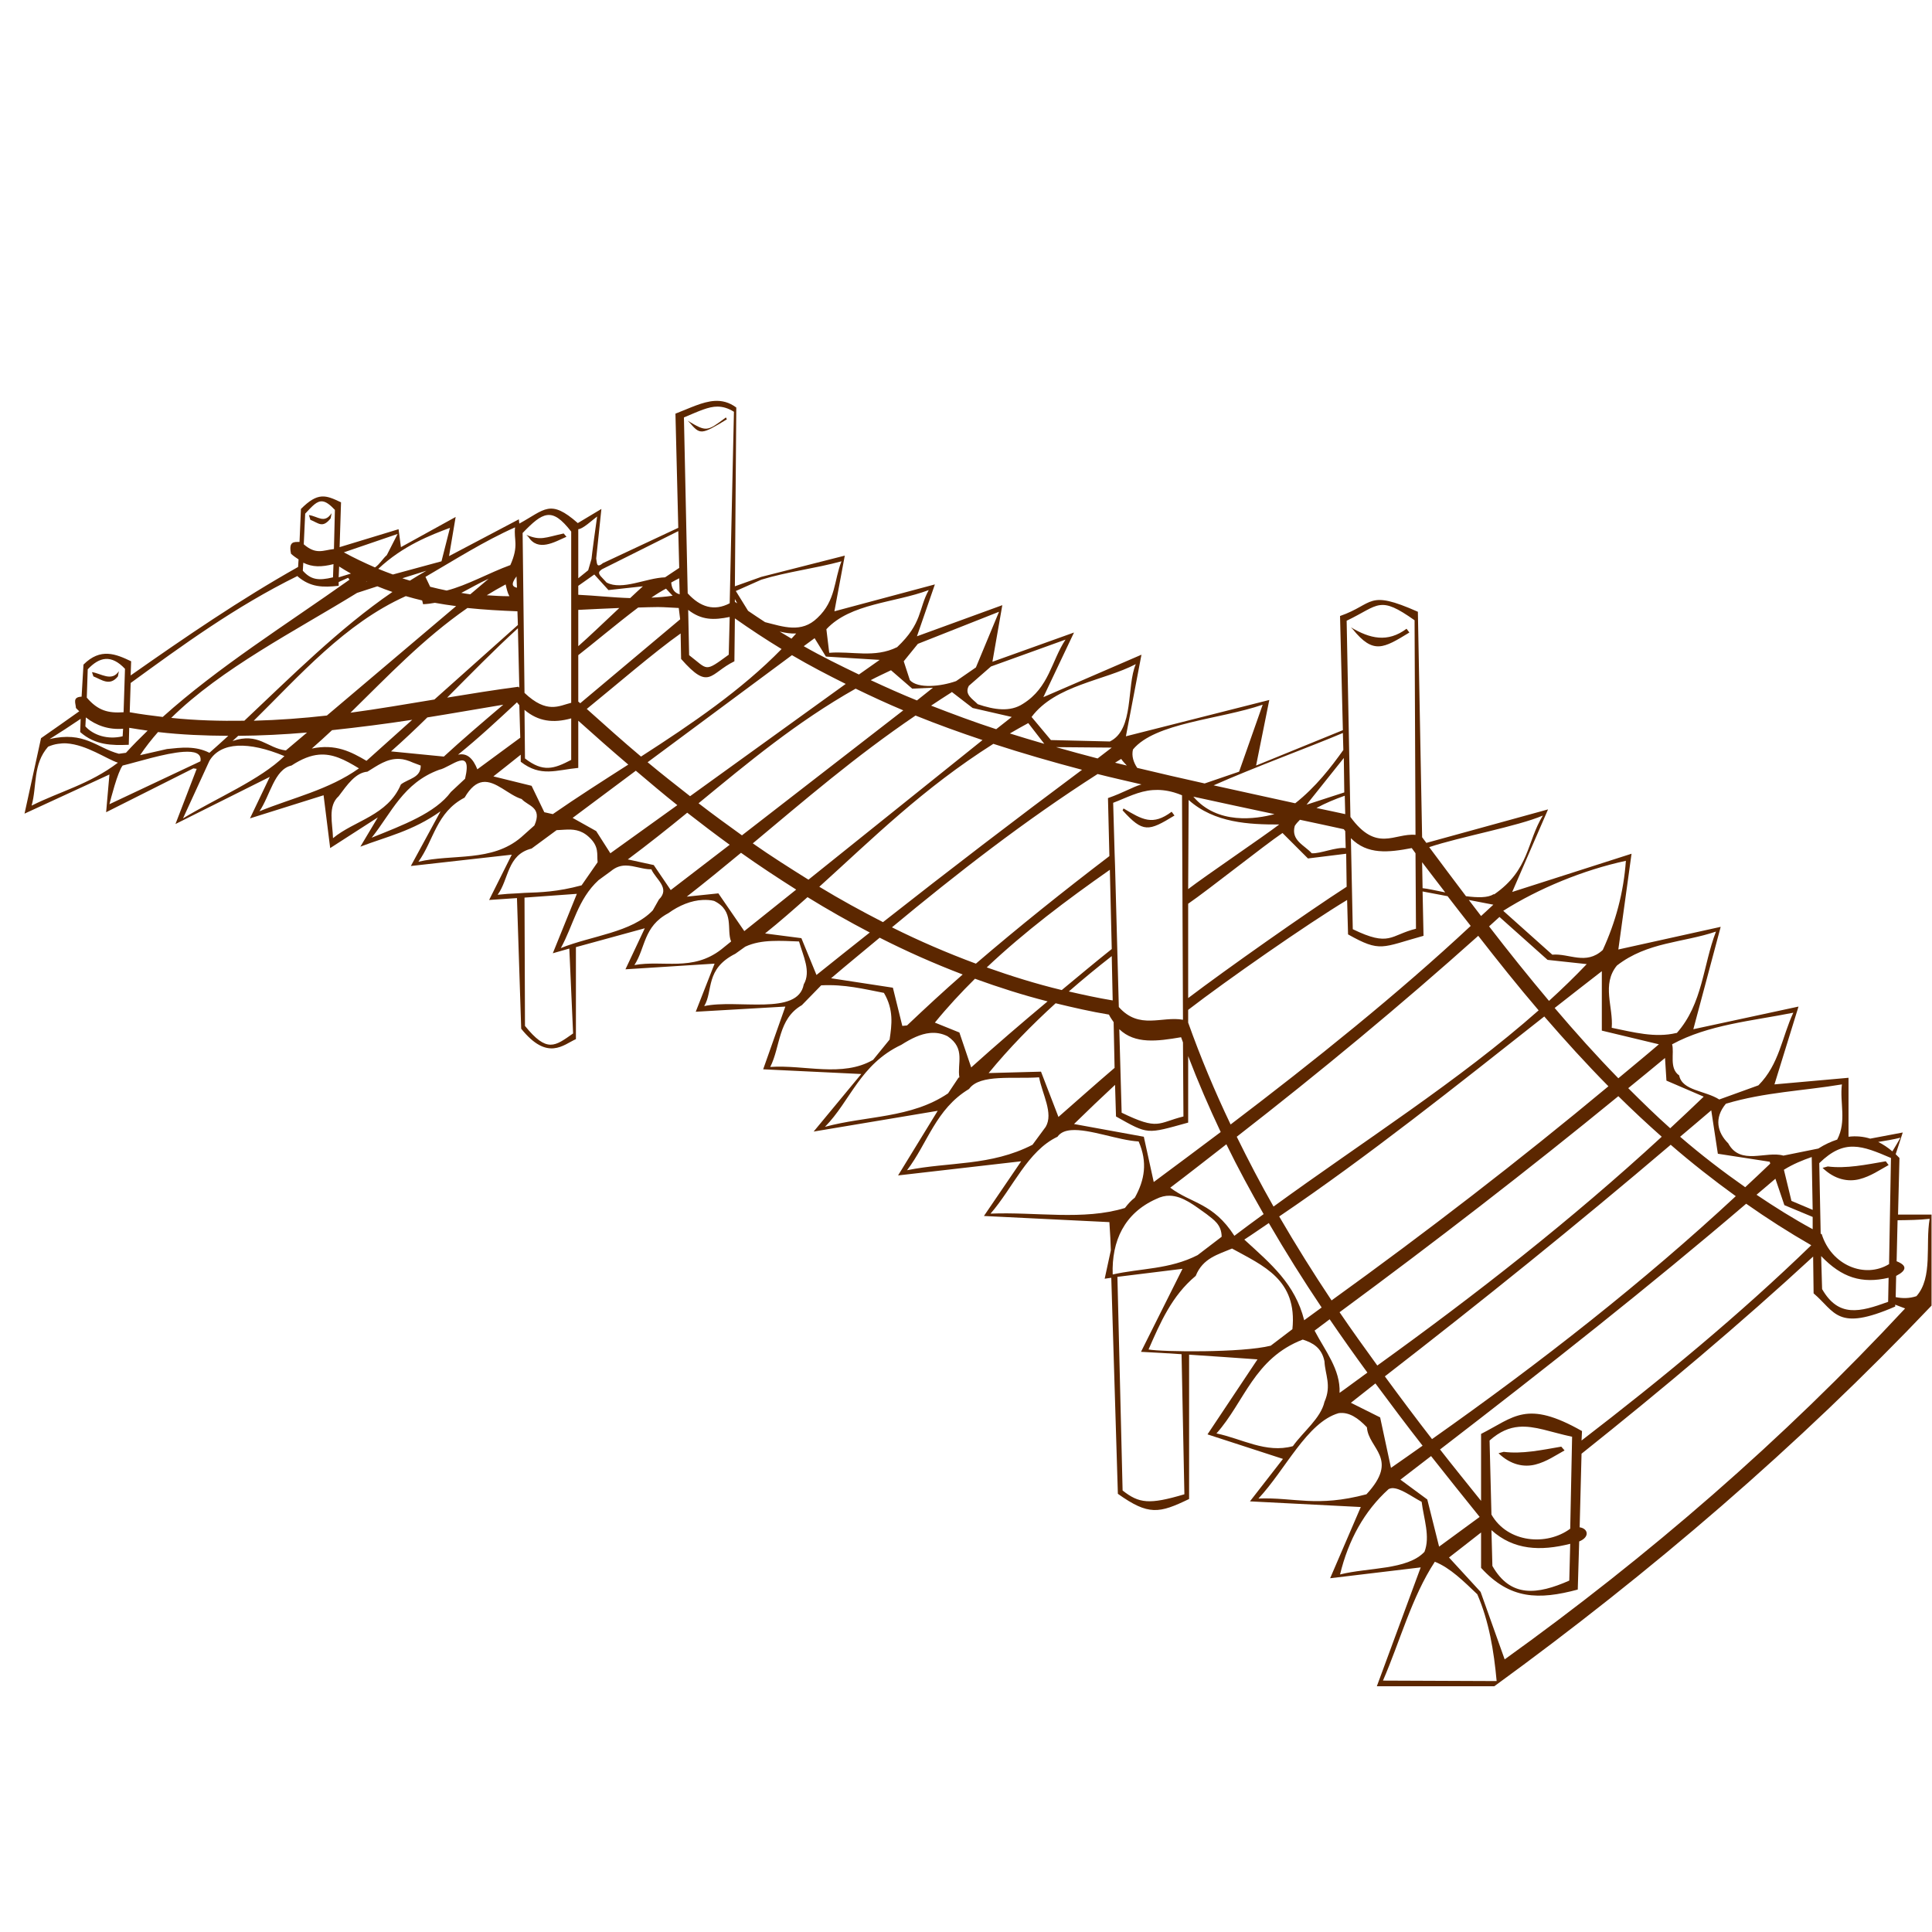 <?xml version="1.0" encoding="UTF-8" standalone="no"?>
<!-- Created with Inkscape (http://www.inkscape.org/) -->
<svg
   xmlns:dc="http://purl.org/dc/elements/1.1/"
   xmlns:cc="http://creativecommons.org/ns#"
   xmlns:rdf="http://www.w3.org/1999/02/22-rdf-syntax-ns#"
   xmlns:svg="http://www.w3.org/2000/svg"
   xmlns="http://www.w3.org/2000/svg"
   xmlns:xlink="http://www.w3.org/1999/xlink"
   xmlns:sodipodi="http://sodipodi.sourceforge.net/DTD/sodipodi-0.dtd"
   xmlns:inkscape="http://www.inkscape.org/namespaces/inkscape"
   width="128"
   height="128"
   id="svg2"
   sodipodi:version="0.32"
   inkscape:version="0.45+devel"
   version="1.0"
   sodipodi:docname="bridge_wood_outline.svg"
   inkscape:output_extension="org.inkscape.output.svg.inkscape">
  <defs
     id="defs4">
    <filter
       height="1.424"
       y="-0.212"
       width="1.218"
       x="-0.109"
       id="filter2892"
       inkscape:collect="always">
      <feGaussianBlur
         id="feGaussianBlur2894"
         stdDeviation="0.721"
         inkscape:collect="always" />
    </filter>
    <radialGradient
       r="8.252"
       fy="222.044"
       fx="14.207"
       cy="222.044"
       cx="14.207"
       gradientTransform="scale(1.395,0.717)"
       gradientUnits="userSpaceOnUse"
       id="radialGradient1968"
       xlink:href="#linearGradient2057"
       inkscape:collect="always" />
    <linearGradient
       inkscape:collect="always"
       id="linearGradient2057">
      <stop
         style="stop-color:#000000;stop-opacity:1;"
         offset="0"
         id="stop2059" />
      <stop
         style="stop-color:#000000;stop-opacity:0;"
         offset="1"
         id="stop2061" />
    </linearGradient>
  </defs>
  <sodipodi:namedview
     id="base"
     pagecolor="#ffffff"
     bordercolor="#666666"
     borderopacity="1.0"
     gridtolerance="10000"
     guidetolerance="10"
     objecttolerance="10"
     inkscape:pageopacity="0.0"
     inkscape:pageshadow="2"
     inkscape:zoom="1"
     inkscape:cx="21.611007"
     inkscape:cy="81.945223"
     inkscape:document-units="px"
     inkscape:current-layer="layer1"
     showgrid="false"
     width="744.09px"
     inkscape:window-width="1248"
     inkscape:window-height="975"
     inkscape:window-x="426"
     inkscape:window-y="24"
     showguides="true"
     inkscape:guide-bbox="true" />
  <g
     inkscape:label="Layer 1"
     inkscape:groupmode="layer"
     id="layer1">
    <path
       style="fill:#5c2700;fill-opacity:1;fill-rule:evenodd;stroke:none;stroke-width:1px;stroke-linecap:butt;stroke-linejoin:miter;stroke-opacity:1"
       d="M 47.344 26.562 C 46.539 26.611 45.702 27.04 44.75 27.406 L 44.938 34.969 L 39.938 37.312 C 39.491 37.689 39.554 37.251 39.5 37 L 39.844 33.719 L 38.281 34.656 C 36.441 33.036 36.103 33.762 34.406 34.688 L 34.375 34.406 L 29.75 36.844 L 30.188 34.25 L 26.562 36.25 L 26.406 35.062 L 22.5 36.25 L 22.594 33.281 C 21.581 32.797 21.066 32.589 19.938 33.719 L 19.844 35.906 C 19.494 35.906 19.104 35.844 19.281 36.688 C 19.458 36.851 19.617 36.951 19.781 37.062 L 19.75 37.562 C 15.904 39.726 12.269 42.214 8.656 44.75 L 8.688 43.812 C 7.675 43.328 6.659 42.901 5.531 44.031 L 5.406 46.156 C 4.774 46.183 5.021 46.594 5.031 46.906 C 5.101 46.987 5.177 47.051 5.25 47.125 C 4.407 47.72 3.567 48.322 2.719 48.906 L 1.625 53.906 L 7.25 51.312 L 7.031 53.812 L 12.812 50.906 L 13.031 50.938 L 11.625 54.594 L 17.875 51.469 L 16.562 54.219 L 21.438 52.688 L 21.875 56.188 L 25.031 54.156 L 23.875 56.094 C 25.628 55.422 27.327 55.069 29.188 53.75 L 27.219 57.375 L 33.906 56.625 L 32.406 59.625 L 34.25 59.5 L 34.531 68.156 C 36.273 70.322 37.324 69.217 38.156 68.844 L 38.156 62.75 L 42.719 61.5 L 41.438 64.219 L 47.344 63.844 L 46.094 67.031 L 52.031 66.688 L 50.562 70.844 L 57.062 71.156 L 53.906 74.969 L 62.125 73.594 L 59.5 77.875 L 67.656 76.938 L 65.188 80.562 L 73.5 80.969 L 73.562 82 L 73.594 82.781 L 73.594 82.844 L 73.188 84.719 L 73.625 84.656 L 74.062 98.969 C 76.094 100.416 76.796 100.27 78.781 99.312 L 78.781 89.75 C 80.296 89.849 81.799 89.956 83.312 90.062 L 80 95.031 L 85 96.656 L 82.812 99.469 L 90.156 99.844 L 88.125 104.562 L 94.125 103.844 L 91.219 111.719 L 99 111.719 C 109.39 104.159 119.11 95.827 127.969 86.5 L 127.969 80.469 L 125.75 80.469 L 125.844 76.719 C 125.756 76.627 125.682 76.552 125.594 76.469 L 126.062 75.031 L 123.906 75.438 C 123.445 75.292 122.953 75.252 122.469 75.312 L 122.469 71.406 L 117.562 71.844 L 119.156 66.688 L 112.188 68.188 L 114 61.406 L 107.219 62.906 L 108.094 56.562 L 100.188 59.094 L 102.562 53.625 L 94.5 55.844 C 94.408 55.719 94.31 55.593 94.219 55.469 L 93.938 40.531 C 90.548 39.03 91.061 40.019 88.781 40.812 L 88.969 48.375 L 83.219 50.719 L 84.094 46.375 L 74.594 48.781 L 75.625 43.375 L 69.125 46.188 L 71.156 41.906 L 65.75 43.844 L 66.406 40.094 L 60.75 42.156 L 61.938 38.719 L 55.281 40.5 L 55.969 36.812 L 50.438 38.219 L 48.688 38.844 L 48.781 27 C 48.307 26.645 47.827 26.533 47.344 26.562 z M 47.531 26.938 C 47.882 26.939 48.236 27.037 48.625 27.281 L 48.344 39.969 C 47.319 40.508 46.394 40.228 45.562 39.312 L 45.312 27.656 C 46.331 27.226 46.947 26.935 47.531 26.938 z M 48.094 27.656 C 46.832 28.598 46.818 28.621 45.562 27.875 L 45.688 28 C 46.383 28.796 46.438 28.832 48.156 27.781 L 48.094 27.656 z M 21.375 33.219 C 21.603 33.247 21.855 33.427 22.188 33.781 L 22.125 36.375 C 21.401 36.453 20.948 36.773 20.125 36.062 L 20.219 34.031 C 20.7 33.519 20.995 33.172 21.375 33.219 z M 21.969 34 C 21.487 34.722 21.065 34.206 20.469 34.125 L 20.562 34.438 C 21.107 34.651 21.362 35.023 21.906 34.344 L 21.969 34 z M 36.25 34.125 C 36.729 34.064 37.188 34.377 37.844 35.219 L 37.844 46.562 C 37.031 46.762 36.24 47.313 34.75 45.906 L 34.625 35.312 C 35.281 34.63 35.771 34.186 36.25 34.125 z M 39.562 34.219 C 39.538 34.341 39.189 36.918 39.188 37.031 L 38.969 37.781 L 38.312 38.312 L 38.312 35.062 C 38.627 35.037 39.219 34.475 39.562 34.219 z M 34.125 34.938 C 34.024 35.769 34.397 36.123 33.812 37.438 C 32.425 37.94 30.941 38.786 29.594 39.125 C 29.227 39.052 28.863 38.966 28.5 38.875 L 28.188 38.219 C 30.145 37.082 32.059 35.856 34.125 34.938 z M 29.812 34.969 L 29.25 37.188 L 26.031 38.062 C 25.707 37.94 25.382 37.824 25.062 37.688 C 26.699 36.146 28.537 35.45 29.812 34.969 z M 44.938 35.188 L 45 37.625 L 44.062 38.25 C 42.808 38.289 41.219 39.141 40.188 38.594 L 39.781 38.156 C 39.577 37.893 39.762 37.824 39.875 37.719 L 44.938 35.188 z M 37.344 35.344 C 36.082 35.622 35.821 35.83 34.875 35.438 L 35 35.562 C 35.651 36.579 36.741 35.906 37.531 35.562 L 37.344 35.344 z M 26.344 35.375 L 25.625 36.781 C 25.351 37.02 25.169 37.369 24.844 37.594 C 24.146 37.288 23.453 36.963 22.781 36.594 L 26.344 35.375 z M 55.75 37.188 C 55.252 38.443 55.387 39.786 54.156 40.938 C 53.095 41.972 51.889 41.519 50.688 41.219 C 50.314 40.977 49.933 40.722 49.562 40.469 L 48.75 39.156 L 50.438 38.406 C 52.121 37.884 54.052 37.655 55.75 37.188 z M 20.094 37.281 C 20.698 37.584 21.309 37.573 22.094 37.375 L 22.062 38.25 C 21.066 38.492 20.588 38.395 20.062 37.812 L 20.094 37.281 z M 22.469 37.531 C 22.725 37.699 22.989 37.851 23.25 38 L 22.438 38.25 L 22.469 37.531 z M 28.25 37.812 C 27.881 38.016 27.518 38.245 27.156 38.469 C 26.989 38.415 26.822 38.37 26.656 38.312 L 28.25 37.812 z M 39.375 38.062 L 40.312 39.094 L 42.594 38.844 C 42.43 38.984 42.025 39.37 41.75 39.625 C 40.61 39.592 39.458 39.459 38.312 39.406 L 38.312 38.812 L 39.375 38.062 z M 19.719 38.156 L 19.719 38.188 C 20.579 38.92 21.394 38.922 22.438 38.812 L 22.438 38.562 L 23.062 38.281 L 23.156 38.406 C 18.928 41.403 14.476 44.183 10.781 47.5 C 10.058 47.413 9.333 47.321 8.594 47.188 L 8.656 45.25 C 12.062 42.773 15.572 40.199 19.719 38.156 z M 34.219 38.188 L 34.25 38.938 C 33.996 38.879 33.793 38.755 34.219 38.188 z M 45 38.312 L 45.031 39.375 C 44.727 39.291 44.514 39.085 44.469 38.594 C 44.642 38.491 44.822 38.405 45 38.312 z M 32.375 38.344 L 31.156 39.375 C 30.957 39.351 30.761 39.311 30.562 39.281 C 31.171 38.967 31.738 38.629 32.375 38.344 z M 24.281 38.531 C 24.29 38.535 24.304 38.527 24.312 38.531 L 24.25 38.562 C 24.26 38.551 24.271 38.543 24.281 38.531 z M 33.5 38.719 C 33.566 39.008 33.625 39.284 33.75 39.5 C 33.247 39.504 32.748 39.471 32.25 39.438 C 32.658 39.189 33.067 38.949 33.5 38.719 z M 25 38.844 C 25.331 38.98 25.663 39.104 26 39.219 C 22.459 41.645 19.26 44.861 16.188 47.75 C 14.602 47.773 13.001 47.736 11.344 47.562 C 14.681 44.279 19.55 41.809 23.656 39.281 L 25 38.844 z M 44.125 39 L 44.562 39.469 C 44.102 39.538 43.625 39.575 43.156 39.594 C 43.509 39.352 43.855 39.138 44.125 39 z M 61.531 39.094 C 60.842 40.351 61.124 41.285 59.438 42.875 C 57.934 43.617 56.441 43.125 54.938 43.25 L 54.75 41.688 C 56.36 39.959 59.266 39.948 61.531 39.094 z M 26.875 39.5 C 26.885 39.503 26.897 39.497 26.906 39.5 C 27.26 39.6 27.61 39.701 27.969 39.781 L 28.031 40.031 C 28.309 40.018 28.568 39.984 28.812 39.938 C 29.279 40.023 29.746 40.095 30.219 40.156 L 21.656 47.406 C 20.069 47.588 18.449 47.705 16.812 47.75 C 19.836 44.771 22.85 41.305 26.875 39.5 z M 48.688 39.688 L 48.844 39.969 C 48.794 39.934 48.737 39.91 48.688 39.875 L 48.688 39.688 z M 91.406 40.094 C 91.971 40.014 92.549 40.269 93.719 41.094 L 93.781 55.312 C 92.38 55.179 91.207 56.509 89.469 54.125 L 89.219 41.125 C 90.314 40.602 90.841 40.174 91.406 40.094 z M 43.594 40.219 C 44.053 40.221 44.513 40.263 44.969 40.281 L 45.062 41.031 L 38.438 46.594 C 38.405 46.564 38.377 46.53 38.344 46.5 C 38.333 46.499 38.323 46.5 38.312 46.5 L 38.312 43.406 C 39.243 42.688 40.862 41.32 42.281 40.25 C 42.722 40.241 43.156 40.217 43.594 40.219 z M 30.969 40.281 C 32.057 40.396 33.173 40.457 34.281 40.5 L 34.312 41.406 L 28.781 46.344 C 26.936 46.648 25.083 46.969 23.219 47.219 C 25.672 44.818 28.024 42.325 30.969 40.281 z M 41.031 40.281 C 40.032 41.221 38.958 42.246 38.312 42.812 L 38.312 40.406 C 39.222 40.365 40.129 40.313 41.031 40.281 z M 45.594 40.406 C 46.486 41.099 47.292 41.089 48.344 40.875 L 48.281 43.375 C 46.653 44.559 46.934 44.389 45.656 43.406 L 45.594 40.406 z M 66.188 40.531 L 64.656 44.219 L 63.344 45.125 C 62.339 45.479 60.818 45.645 60.281 45.062 L 59.875 43.812 L 60.812 42.656 L 66.188 40.531 z M 48.688 40.969 C 49.709 41.689 50.737 42.366 51.781 43 C 49.15 45.698 45.851 47.947 42.469 50.125 C 41.255 49.103 40.064 48.035 38.875 46.969 C 40.683 45.503 43.387 43.169 45.094 41.969 L 45.125 43.656 C 47.009 45.802 47.014 44.615 48.656 43.812 L 48.688 40.969 z M 89.5 41.562 L 89.625 41.688 C 90.983 43.367 91.657 42.957 93.375 41.906 L 93.188 41.656 C 91.926 42.598 90.755 42.308 89.5 41.562 z M 34.312 41.625 L 34.406 45.562 C 34.384 45.538 34.367 45.525 34.344 45.5 C 32.76 45.709 31.191 45.962 29.625 46.219 C 31.161 44.675 32.697 43.1 34.312 41.625 z M 51.656 41.844 C 52.017 41.927 52.389 41.992 52.75 41.969 C 52.648 42.086 52.542 42.197 52.438 42.312 C 52.177 42.158 51.915 42.004 51.656 41.844 z M 53.969 42.281 L 54.719 43.5 L 58.281 43.719 L 56.906 44.688 C 55.672 44.094 54.454 43.5 53.25 42.812 L 53.969 42.281 z M 70.594 42.375 C 69.656 43.793 69.511 45.546 67.781 46.625 C 66.924 47.191 65.872 47.025 64.781 46.656 C 64.432 46.301 63.874 46.013 64.188 45.438 L 65.656 44.156 L 70.594 42.375 z M 52.469 43.406 C 53.64 44.096 54.835 44.716 56.031 45.312 L 45.719 52.75 C 44.774 52.008 43.834 51.275 42.906 50.5 L 52.469 43.406 z M 7 43.656 C 7.41 43.631 7.838 43.84 8.281 44.312 L 8.188 47.188 C 7.178 47.257 6.496 47.092 5.75 46.219 L 5.812 44.344 C 6.197 43.934 6.59 43.681 7 43.656 z M 75.25 44 C 74.62 45.458 75.159 48.332 73.531 49.125 L 69.625 49.031 L 68.344 47.5 C 69.93 45.384 73.155 45.099 75.25 44 z M 59.031 44.406 L 60.438 45.625 L 61.812 45.562 L 60.75 46.406 C 59.72 45.99 58.701 45.532 57.688 45.062 C 58.126 44.831 58.574 44.624 59.031 44.406 z M 7.875 44.469 C 7.394 45.191 6.69 44.612 6.094 44.531 L 6.188 44.812 C 6.732 45.026 7.268 45.491 7.812 44.812 L 7.875 44.469 z M 56.688 45.625 C 57.735 46.132 58.78 46.617 59.844 47.062 L 49.156 55.344 C 48.194 54.653 47.225 53.95 46.281 53.219 C 49.54 50.536 52.788 47.828 56.688 45.625 z M 63.062 45.844 L 64.438 46.906 L 67.031 47.5 L 66 48.312 C 64.552 47.842 63.11 47.302 61.688 46.75 C 62.135 46.457 62.565 46.165 63.031 45.875 L 63.062 45.844 z M 34.25 46.531 C 34.307 46.596 34.349 46.66 34.406 46.719 L 34.469 48.875 L 31.625 50.969 C 31.352 50.286 30.969 49.861 30.344 50 C 31.716 48.893 32.984 47.707 34.25 46.531 z M 33.344 46.688 C 31.943 47.878 30.58 49.042 29.406 50.125 L 25.906 49.781 C 26.725 49.06 27.523 48.305 28.312 47.531 C 29.996 47.262 31.668 46.965 33.344 46.688 z M 83.656 46.688 L 82.094 51.125 L 79.812 51.906 C 78.316 51.576 76.834 51.232 75.344 50.875 C 75.096 50.506 74.959 50.08 75.062 49.656 C 76.534 47.874 80.789 47.672 83.656 46.688 z M 34.75 47.031 C 35.657 47.797 36.645 47.927 37.844 47.594 L 37.844 50.344 C 36.69 50.949 35.979 51.175 34.781 50.25 L 34.75 47.031 z M 60.656 47.406 C 62.119 47.998 63.607 48.533 65.094 49.031 L 53.562 58.281 C 52.329 57.51 51.076 56.719 49.875 55.875 C 53.29 53.028 56.628 50.141 60.656 47.406 z M 5.688 47.531 C 6.393 48.081 7.216 48.358 8.156 48.281 L 8.125 48.781 C 7.128 49.023 6.182 48.707 5.656 48.125 L 5.688 47.531 z M 5.344 47.625 L 5.312 48.5 C 6.311 49.38 7.417 49.39 8.531 49.344 L 8.562 48.219 C 8.966 48.287 9.378 48.352 9.781 48.406 C 9.289 48.881 8.799 49.374 8.344 49.875 L 7.875 49.938 C 6.404 49.548 5.588 48.418 3.281 48.969 C 3.969 48.537 4.665 48.089 5.344 47.625 z M 27.312 47.688 L 24.281 50.406 C 23.274 49.817 22.24 49.26 20.656 49.594 C 21.115 49.192 21.559 48.789 22 48.375 C 23.767 48.185 25.551 47.96 27.312 47.688 z M 38.312 47.75 C 39.407 48.735 40.512 49.709 41.625 50.656 C 39.938 51.737 38.248 52.812 36.625 53.938 L 36.062 53.812 L 35.219 52.062 L 32.688 51.438 C 33.299 50.964 33.897 50.478 34.5 50 L 34.5 50.469 C 35.834 51.502 36.846 51.012 38.312 50.875 L 38.312 47.75 z M 68.125 47.906 L 69.188 49.281 C 68.42 49.06 67.668 48.833 66.906 48.594 C 67.306 48.356 67.704 48.138 68.125 47.906 z M 10.469 48.5 C 12.028 48.682 13.567 48.741 15.125 48.75 C 14.706 49.133 14.29 49.513 13.875 49.875 C 12.938 49.401 12 49.527 11.062 49.625 L 9.281 50.031 C 9.637 49.502 10.035 48.991 10.469 48.5 z M 20.344 48.531 L 18.938 49.719 C 17.68 49.559 17.139 48.508 15.406 49.094 C 15.529 48.982 15.659 48.864 15.781 48.75 C 17.306 48.739 18.822 48.661 20.344 48.531 z M 88.969 48.562 L 89 49.688 C 88.186 50.83 87.174 52.146 85.812 53.219 C 84.013 52.83 82.209 52.426 80.406 52.031 C 83.114 50.826 86.819 49.476 88.969 48.562 z M 4.406 49.25 C 5.747 49.34 7.052 50.286 7.812 50.531 C 5.905 51.971 4.001 52.421 2.094 53.375 C 2.461 52.067 2.158 50.644 3.188 49.469 C 3.404 49.377 3.624 49.311 3.844 49.281 C 4.036 49.255 4.215 49.237 4.406 49.25 z M 65.812 49.281 C 67.758 49.915 69.714 50.48 71.688 51 C 67.352 54.23 62.876 57.651 58.5 61.094 C 57.068 60.358 55.667 59.594 54.281 58.75 C 57.846 55.526 61.152 52.232 65.812 49.281 z M 15.75 49.406 C 16.599 49.364 17.653 49.597 18.844 50.094 C 17.225 51.67 14.38 52.855 12.125 54.219 L 13.875 50.406 C 14.242 49.785 14.901 49.449 15.75 49.406 z M 69.969 49.5 L 73.656 49.531 C 73.345 49.761 73.032 50.018 72.719 50.25 C 71.8 50.014 70.881 49.756 69.969 49.5 z M 12.156 49.812 C 12.889 49.765 13.368 49.898 13.281 50.438 L 7.25 53.281 C 7.336 52.944 7.796 51.134 8.125 50.719 C 9.037 50.502 10.935 49.892 12.156 49.812 z M 21.125 50 C 22.027 49.921 22.818 50.315 23.781 50.906 C 21.781 52.329 19.397 52.85 17.188 53.75 C 17.888 52.735 18.172 50.963 19.312 50.719 C 20.001 50.269 20.584 50.047 21.125 50 z M 89.031 50.219 L 89.062 52.5 L 86.562 53.312 L 89.031 50.219 z M 26.469 50.281 C 26.747 50.295 27.042 50.38 27.375 50.531 L 27.875 50.719 C 27.885 51.533 27.08 51.576 26.562 51.969 C 25.679 54.045 23.501 54.344 22.062 55.531 C 22.038 54.546 21.699 53.408 22.438 52.75 C 23.003 51.998 23.55 51.193 24.344 51.125 C 25.001 50.725 25.634 50.239 26.469 50.281 z M 74.281 50.281 C 74.394 50.448 74.531 50.581 74.656 50.719 C 74.395 50.655 74.136 50.596 73.875 50.531 C 74.011 50.447 74.145 50.364 74.281 50.281 z M 30.438 50.406 C 30.837 50.298 31.073 50.493 30.812 51.594 L 29.875 52.469 C 28.836 53.874 26.69 54.665 24.625 55.5 C 25.927 53.869 26.71 51.875 29.094 51 C 29.475 50.926 30.038 50.514 30.438 50.406 z M 42.125 51.062 C 43.043 51.836 43.942 52.603 44.875 53.344 L 40.438 56.531 L 39.5 55.062 L 37.938 54.188 L 42.125 51.062 z M 72.719 51.281 C 73.685 51.528 74.655 51.74 75.625 51.969 C 75.025 52.141 74.45 52.512 73.406 52.875 L 73.5 56.719 C 70.454 59.042 67.489 61.412 64.656 63.844 C 62.761 63.14 60.907 62.344 59.094 61.438 C 63.417 57.847 67.917 54.353 72.719 51.281 z M 31.969 51.812 C 32.835 51.69 33.696 52.678 34.562 52.938 C 34.983 53.413 35.947 53.465 35.406 54.688 L 34.531 55.469 C 32.579 57.139 29.994 56.555 27.719 57.094 C 28.744 55.68 28.894 53.826 30.781 52.844 C 31.175 52.164 31.575 51.868 31.969 51.812 z M 76.375 52.344 C 76.803 52.312 77.266 52.352 77.781 52.5 C 77.953 52.549 78.128 52.615 78.312 52.688 L 78.375 67.562 C 76.971 67.305 75.482 68.246 74.125 66.719 L 73.875 57.375 L 73.844 56.469 L 73.75 53.188 C 74.65 52.847 75.424 52.415 76.375 52.344 z M 89.094 52.719 L 89.125 53.938 C 88.494 53.797 87.852 53.669 87.219 53.531 C 87.797 53.215 88.461 52.939 89.094 52.719 z M 79.062 52.781 C 80.853 53.178 82.647 53.554 84.438 53.938 C 83.215 54.264 80.659 54.659 79.062 52.781 z M 78.75 53 C 80.459 54.531 82.774 54.628 84.75 54.625 C 83.794 55.364 79.846 58.039 78.719 58.906 L 78.75 53 z M 74.438 53.562 L 74.375 53.688 C 75.733 55.19 76.094 55.082 77.812 54.031 L 77.625 53.781 C 76.364 54.723 75.693 54.308 74.438 53.562 z M 45.531 53.844 C 46.464 54.573 47.393 55.278 48.344 55.969 L 44.438 58.969 L 43.312 57.312 L 41.594 56.938 C 42.942 55.931 44.246 54.898 45.531 53.844 z M 102.219 54.031 C 101.147 55.771 101.343 57.626 99 59.25 L 98.938 59.25 C 98.58 59.487 97.882 59.475 97.125 59.375 C 96.303 58.282 95.485 57.205 94.688 56.125 C 96.724 55.444 100.569 54.743 102.219 54.031 z M 86.125 54.312 C 87.092 54.521 88.067 54.722 89.031 54.938 C 89.063 54.986 89.093 55.017 89.125 55.062 L 89.156 56.188 C 88.505 56.106 87.465 56.572 86.906 56.531 C 86.423 55.993 85.517 55.684 85.781 54.719 C 85.867 54.579 85.993 54.443 86.125 54.312 z M 37.406 54.969 C 37.938 54.937 38.469 54.957 39 55.438 C 39.72 56.087 39.531 56.585 39.594 57.125 L 38.531 58.656 C 36.917 59.091 35.834 59.119 34.75 59.156 L 34.25 59.188 C 33.843 59.204 33.423 59.23 32.969 59.281 C 33.722 58.256 33.594 56.622 35.219 56.219 L 36.875 55 C 37.052 54.992 37.229 54.979 37.406 54.969 z M 84.969 55.188 L 86.656 56.875 L 89.188 56.562 L 89.219 58.75 C 86.568 60.461 81.227 64.222 78.719 66.125 L 78.719 59.875 C 80.097 58.928 83.731 56.026 84.969 55.188 z M 89.5 55.531 C 90.592 56.641 91.99 56.481 93.531 56.188 C 93.615 56.3 93.697 56.419 93.781 56.531 L 93.812 61.531 C 92.093 61.96 92.087 62.756 89.625 61.562 L 89.5 55.531 z M 49.094 56.5 C 50.287 57.349 51.524 58.16 52.75 58.938 L 49.312 61.688 L 47.594 59.188 L 45.5 59.406 C 46.732 58.443 47.92 57.474 49.094 56.5 z M 107.719 57.031 C 107.571 59.122 107.042 61.083 106.188 62.938 C 105.07 63.971 103.961 63.149 102.844 63.25 L 99.594 60.344 C 101.936 58.859 104.914 57.635 107.719 57.031 z M 94.219 57.125 C 94.718 57.795 95.238 58.446 95.75 59.125 C 95.137 58.998 94.571 58.876 94.25 58.844 L 94.219 57.125 z M 41.469 57.344 C 42.03 57.348 42.595 57.602 43.156 57.594 C 43.433 58.247 44.432 58.835 43.656 59.594 L 43.25 60.312 C 41.859 61.782 39.195 61.991 37.156 62.812 C 37.985 61.314 38.267 59.587 39.656 58.312 L 40.469 57.719 C 40.805 57.438 41.132 57.341 41.469 57.344 z M 73.531 57.625 L 73.656 62.875 C 72.536 63.766 71.441 64.687 70.344 65.594 C 68.655 65.188 66.997 64.669 65.375 64.094 C 67.891 61.718 70.67 59.629 73.531 57.625 z M 94.25 59.062 L 95.906 59.375 C 96.403 60.032 96.927 60.683 97.438 61.344 C 92.616 65.847 87.069 70.293 81.531 74.5 C 80.486 72.311 79.543 70.064 78.719 67.75 L 78.719 66.906 C 81.231 64.97 86.602 61.221 89.25 59.625 L 89.312 61.906 C 91.475 63.122 91.543 62.765 94.312 62 L 94.25 59.062 z M 38.219 59.219 L 36.625 63.156 L 37.719 62.844 L 37.969 68.469 C 36.76 69.319 36.24 69.77 34.781 67.969 L 34.75 59.469 L 38.219 59.219 z M 53.5 59.438 C 54.855 60.274 56.223 61.047 57.625 61.781 C 56.44 62.717 55.252 63.666 54.094 64.594 L 53.094 62.156 L 50.688 61.844 C 51.676 61.054 52.589 60.247 53.5 59.438 z M 46.562 59.625 C 46.816 59.615 47.076 59.625 47.312 59.688 C 48.688 60.354 48.116 61.603 48.438 62.375 L 47.781 62.906 C 45.87 64.382 43.943 63.595 42.031 63.938 C 42.776 62.793 42.618 61.382 44.281 60.5 C 44.992 59.985 45.802 59.655 46.562 59.625 z M 97.312 59.625 L 98.938 59.938 C 98.676 60.191 98.392 60.434 98.125 60.688 C 97.855 60.333 97.58 59.98 97.312 59.625 z M 99.344 60.75 L 102.531 63.594 L 105.125 63.875 C 104.334 64.707 103.491 65.521 102.625 66.312 C 101.256 64.684 99.937 63.041 98.656 61.375 C 98.885 61.168 99.116 60.957 99.344 60.75 z M 113.688 61.719 C 112.824 63.953 112.82 66.49 111.094 68.438 L 111.062 68.438 C 109.652 68.777 108.221 68.387 106.781 68.094 C 106.897 66.721 106.095 65.228 107.125 63.969 C 109.147 62.398 111.501 62.464 113.688 61.719 z M 97.938 62 C 99.221 63.646 100.542 65.307 101.938 66.938 C 96.677 71.594 90.289 75.633 84.375 79.938 C 83.514 78.428 82.709 76.882 81.938 75.312 C 87.47 71.013 92.818 66.582 97.938 62 z M 58.281 62.125 C 60.069 63.034 61.905 63.846 63.781 64.562 C 62.516 65.667 61.293 66.801 60.094 67.938 L 59.781 67.969 L 59.156 65.438 L 55.062 64.812 C 56.118 63.907 57.207 63.025 58.281 62.125 z M 51.125 62.344 C 51.725 62.319 52.328 62.35 52.938 62.375 C 53.212 63.343 53.747 64.361 53.25 65.219 C 52.866 67.324 48.851 66.181 46.656 66.656 C 47.266 65.639 46.696 64.204 48.719 63.188 L 49.375 62.719 C 49.928 62.461 50.525 62.368 51.125 62.344 z M 73.656 63.344 L 73.719 66.281 C 72.737 66.121 71.771 65.907 70.812 65.688 C 71.735 64.883 72.683 64.104 73.656 63.344 z M 106.125 64.344 L 106.125 68.281 L 109.906 69.188 C 109.022 69.948 108.115 70.687 107.219 71.438 C 105.754 69.939 104.352 68.372 103 66.781 C 104.039 65.963 105.085 65.151 106.125 64.344 z M 64.594 64.844 C 66.165 65.415 67.765 65.926 69.406 66.344 C 67.682 67.784 65.993 69.237 64.344 70.719 L 63.562 68.406 L 61.938 67.75 C 62.774 66.723 63.662 65.768 64.594 64.844 z M 54.406 65.281 C 55.961 65.2 57.232 65.527 58.562 65.781 C 59.218 66.889 59.088 67.883 58.938 68.875 L 57.844 70.219 C 55.802 71.396 53.3 70.53 51.031 70.688 C 51.722 69.316 51.533 67.514 53.125 66.594 L 54.406 65.281 z M 69.938 66.469 C 71.098 66.75 72.27 67.021 73.469 67.219 C 73.563 67.41 73.675 67.565 73.781 67.719 L 73.844 70.75 C 72.587 71.822 71.359 72.92 70.125 74 L 68.969 71 L 65.5 71.094 C 66.853 69.445 68.351 67.913 69.938 66.469 z M 118.812 67.094 C 118.058 68.701 117.888 70.51 116.5 71.906 L 113.906 72.844 C 112.972 72.248 111.447 72.267 111.25 71.25 C 110.567 70.776 110.941 69.766 110.781 69.188 C 113.193 67.877 116.074 67.643 118.812 67.094 z M 102.312 67.344 C 103.662 68.905 105.081 70.47 106.562 71.969 C 100.665 76.876 94.537 81.6 88.219 86.156 C 87.012 84.346 85.852 82.49 84.75 80.594 C 90.655 76.596 96.475 71.947 102.312 67.344 z M 74.156 68.188 C 75.199 69.186 76.667 68.989 78.25 68.719 C 78.292 68.835 78.333 68.947 78.375 69.062 L 78.406 73.969 C 76.687 74.398 76.774 74.912 74.312 73.719 L 74.156 68.188 z M 61.625 68.438 C 62.008 68.403 62.398 68.462 62.781 68.656 C 63.99 69.468 63.403 70.459 63.562 71.375 L 63.5 71.406 L 62.812 72.438 C 60.356 74.103 57.377 73.913 54.656 74.656 C 56.345 72.944 56.979 70.511 59.719 69.219 C 60.357 68.814 60.987 68.496 61.625 68.438 z M 78.719 69.969 C 79.38 71.697 80.104 73.368 80.875 75 C 79.393 76.122 77.894 77.227 76.438 78.312 L 75.781 75.312 L 71.156 74.469 C 72.05 73.594 72.957 72.728 73.875 71.875 L 73.938 73.969 C 76.1 75.184 75.949 75.14 78.719 74.375 L 78.719 69.969 z M 110.312 70.094 L 110.406 71.594 L 112.875 72.656 C 112.144 73.362 111.397 74.061 110.656 74.75 C 109.699 73.898 108.782 72.999 107.875 72.094 C 108.686 71.426 109.51 70.767 110.312 70.094 z M 68.844 71.375 C 69.048 72.485 69.809 73.756 69.281 74.656 L 68.406 75.844 C 65.631 77.269 62.869 76.966 60.094 77.531 C 61.462 75.736 61.994 73.48 64.188 72.156 L 64.219 72.125 C 64.945 71.149 67.155 71.496 68.844 71.375 z M 122.031 71.844 C 121.878 73.063 122.358 74.282 121.719 75.5 C 121.31 75.635 120.895 75.822 120.469 76.094 L 118.156 76.562 C 116.999 76.231 115.309 77.241 114.5 75.75 C 113.777 75.031 113.548 74.078 114.344 73.125 C 116.91 72.356 119.465 72.273 122.031 71.844 z M 107.219 72.625 C 108.149 73.544 109.103 74.433 110.094 75.312 C 104.091 80.842 97.748 85.788 91.25 90.469 C 90.407 89.304 89.563 88.137 88.75 86.938 C 95.077 82.271 101.254 77.508 107.219 72.625 z M 113.375 73.562 L 113.812 76.438 L 117.25 76.969 L 117.281 77.094 C 116.738 77.622 116.18 78.134 115.625 78.656 C 114.127 77.606 112.691 76.504 111.312 75.312 C 111.997 74.727 112.693 74.154 113.375 73.562 z M 70.969 74.875 C 72.167 74.779 74.097 75.55 75.438 75.625 C 76.04 77.008 75.837 78.174 75.188 79.344 C 74.931 79.543 74.721 79.778 74.531 80.031 C 71.799 80.875 68.597 80.281 65.625 80.406 C 67.107 78.708 68.076 76.253 70.062 75.312 C 70.256 75.034 70.569 74.907 70.969 74.875 z M 125.906 75.375 C 125.743 75.683 125.555 75.98 125.375 76.281 C 125.07 76.021 124.752 75.814 124.438 75.656 C 124.924 75.576 125.422 75.499 125.906 75.375 z M 81.25 75.812 C 82.023 77.399 82.86 78.931 83.719 80.438 C 83.068 80.916 82.416 81.388 81.781 81.875 C 80.366 79.684 78.946 79.75 77.531 78.688 C 78.785 77.742 80.012 76.77 81.25 75.812 z M 110.688 75.844 C 112.06 77.034 113.498 78.162 115 79.25 C 108.919 84.901 102.147 90.215 94.875 95.344 C 93.821 93.984 92.78 92.594 91.75 91.188 C 98.133 86.244 104.451 81.155 110.688 75.844 z M 122.812 75.969 C 123.549 75.986 124.322 76.307 125.281 76.719 L 125.156 83.75 C 123.559 84.729 121.332 83.84 120.688 81.75 L 120.656 81.75 C 120.648 81.746 120.633 81.754 120.625 81.75 L 120.531 77.062 C 121.375 76.238 122.076 75.952 122.812 75.969 z M 120.031 76.656 L 120.094 80.156 L 118.688 79.562 L 118.188 77.5 C 118.799 77.12 119.419 76.869 120.031 76.656 z M 124.938 76.938 C 123.626 77.164 122.313 77.437 121.094 77.281 L 120.75 77.375 C 121.557 78.152 122.439 78.314 123.188 78.125 C 123.936 77.936 124.556 77.498 125.125 77.188 L 124.938 76.938 z M 117.625 78.094 L 118.219 79.844 L 120.094 80.625 L 120.094 81.438 C 118.809 80.739 117.575 79.965 116.375 79.156 C 116.788 78.801 117.217 78.449 117.625 78.094 z M 77.5 79.219 C 78.374 79.239 79.152 79.884 79.938 80.438 C 80.399 80.809 80.929 81.113 80.938 81.938 L 79.344 83.156 C 77.471 84.111 75.592 84.016 73.719 84.438 C 73.642 82.209 74.499 80.374 76.594 79.438 C 76.912 79.281 77.209 79.212 77.5 79.219 z M 115.688 79.75 C 117.066 80.719 118.501 81.638 120 82.5 C 115.251 87.103 110.08 91.367 104.781 95.438 L 104.812 94.812 C 101.131 92.72 100.32 93.89 98.125 95 L 98.125 99.438 C 97.221 98.312 96.309 97.188 95.406 96.031 C 102.451 90.61 109.348 85.171 115.688 79.75 z M 127.844 80.75 C 127.55 82.455 128.074 84.634 126.969 85.875 C 126.499 86.032 126.039 86.029 125.594 85.938 L 125.625 84.531 C 126.346 84.163 126.352 83.837 125.656 83.562 L 125.719 80.844 C 126.428 80.834 127.132 80.83 127.844 80.75 z M 84.062 81.031 C 85.174 82.947 86.346 84.816 87.562 86.625 C 87.174 86.904 86.796 87.191 86.406 87.469 C 85.802 85.071 84.228 83.76 82.438 82.125 C 82.98 81.776 83.522 81.392 84.062 81.031 z M 81.625 82.719 C 83.673 83.853 85.966 84.766 85.625 88.062 L 84.188 89.156 C 82.285 89.634 77.007 89.572 76.094 89.406 C 76.87 87.634 77.638 85.844 79.219 84.531 C 79.691 83.35 80.703 83.113 81.625 82.719 z M 120.656 83.219 C 122.029 84.655 123.347 85.065 125.125 84.656 L 125.094 86.25 C 123.21 86.937 121.803 87.297 120.719 85.406 L 120.656 83.219 z M 120.125 83.25 L 120.156 85.688 C 121.604 86.92 121.697 88.242 125.562 86.562 L 125.562 86.438 L 126.219 86.688 C 118.106 95.412 109.214 103.098 99.688 109.938 L 98.094 105.469 L 96 103.188 C 96.717 102.64 97.414 102.081 98.125 101.531 L 98.125 103.875 C 100.035 105.97 101.944 106.008 104.531 105.312 L 104.625 102.125 C 105.353 101.83 105.21 101.265 104.656 101.188 L 104.781 96.312 C 110.118 92.056 115.283 87.719 120.125 83.25 z M 78.344 84.062 L 75.594 89.562 C 76.487 89.605 77.389 89.662 78.281 89.719 L 78.469 99 C 76.14 99.693 75.466 99.607 74.375 98.75 L 74.031 84.594 L 78.344 84.062 z M 88.094 87.406 C 88.914 88.604 89.742 89.776 90.594 90.938 C 89.974 91.381 89.373 91.843 88.75 92.281 C 88.817 90.729 87.787 89.491 87.094 88.156 C 87.431 87.909 87.757 87.654 88.094 87.406 z M 86.312 88.75 C 86.968 88.965 87.56 89.275 87.75 90.188 C 87.787 91.069 88.235 91.785 87.75 92.875 C 87.503 93.967 86.356 94.834 85.656 95.812 C 83.871 96.303 82.275 95.314 80.594 94.969 C 82.46 92.875 83.074 89.999 86.312 88.75 z M 91.125 91.656 C 92.155 93.044 93.194 94.433 94.25 95.781 C 93.554 96.269 92.861 96.765 92.156 97.25 L 91.438 93.906 L 89.5 92.938 C 90.046 92.518 90.58 92.078 91.125 91.656 z M 88.688 93.625 C 89.381 93.528 89.986 93.957 90.562 94.562 C 90.658 95.998 92.74 96.622 90.531 99 C 87.221 99.88 85.763 99.191 83.375 99.281 C 85.15 97.396 86.592 94.231 88.688 93.625 z M 100.625 94.531 C 101.678 94.44 102.754 94.892 104.156 95.188 L 104.031 101.281 C 102.474 102.436 99.886 102.224 98.812 100.344 L 98.688 95.438 C 99.368 94.833 99.993 94.586 100.625 94.531 z M 103.438 95.844 C 102.126 96.07 100.844 96.344 99.625 96.188 L 99.281 96.281 C 100.088 97.058 100.97 97.22 101.719 97.031 C 102.468 96.843 103.087 96.404 103.656 96.094 L 103.438 95.844 z M 94.812 96.469 C 95.883 97.826 96.956 99.169 98.031 100.5 C 97.137 101.157 96.236 101.821 95.344 102.469 L 94.562 99.344 L 92.781 98.031 C 93.462 97.509 94.134 96.991 94.812 96.469 z M 92.219 98.594 C 92.765 98.567 93.515 99.147 94.188 99.5 C 94.327 100.617 94.769 101.802 94.375 102.812 C 93.233 104.028 90.664 103.837 88.781 104.312 C 89.335 102.029 90.385 100.115 92 98.656 C 92.069 98.625 92.141 98.598 92.219 98.594 z M 98.812 101.375 C 100.283 102.704 102.062 102.78 104.031 102.281 L 103.969 104.719 C 101.858 105.65 100.086 105.874 98.875 103.75 L 98.812 101.375 z M 95.062 103.469 C 96.079 103.874 96.972 104.763 97.875 105.625 C 98.644 107.401 98.974 109.364 99.156 111.375 L 91.625 111.344 C 92.768 108.719 93.518 105.825 95.062 103.469 z "
       id="path2310" />
  </g>
</svg>
